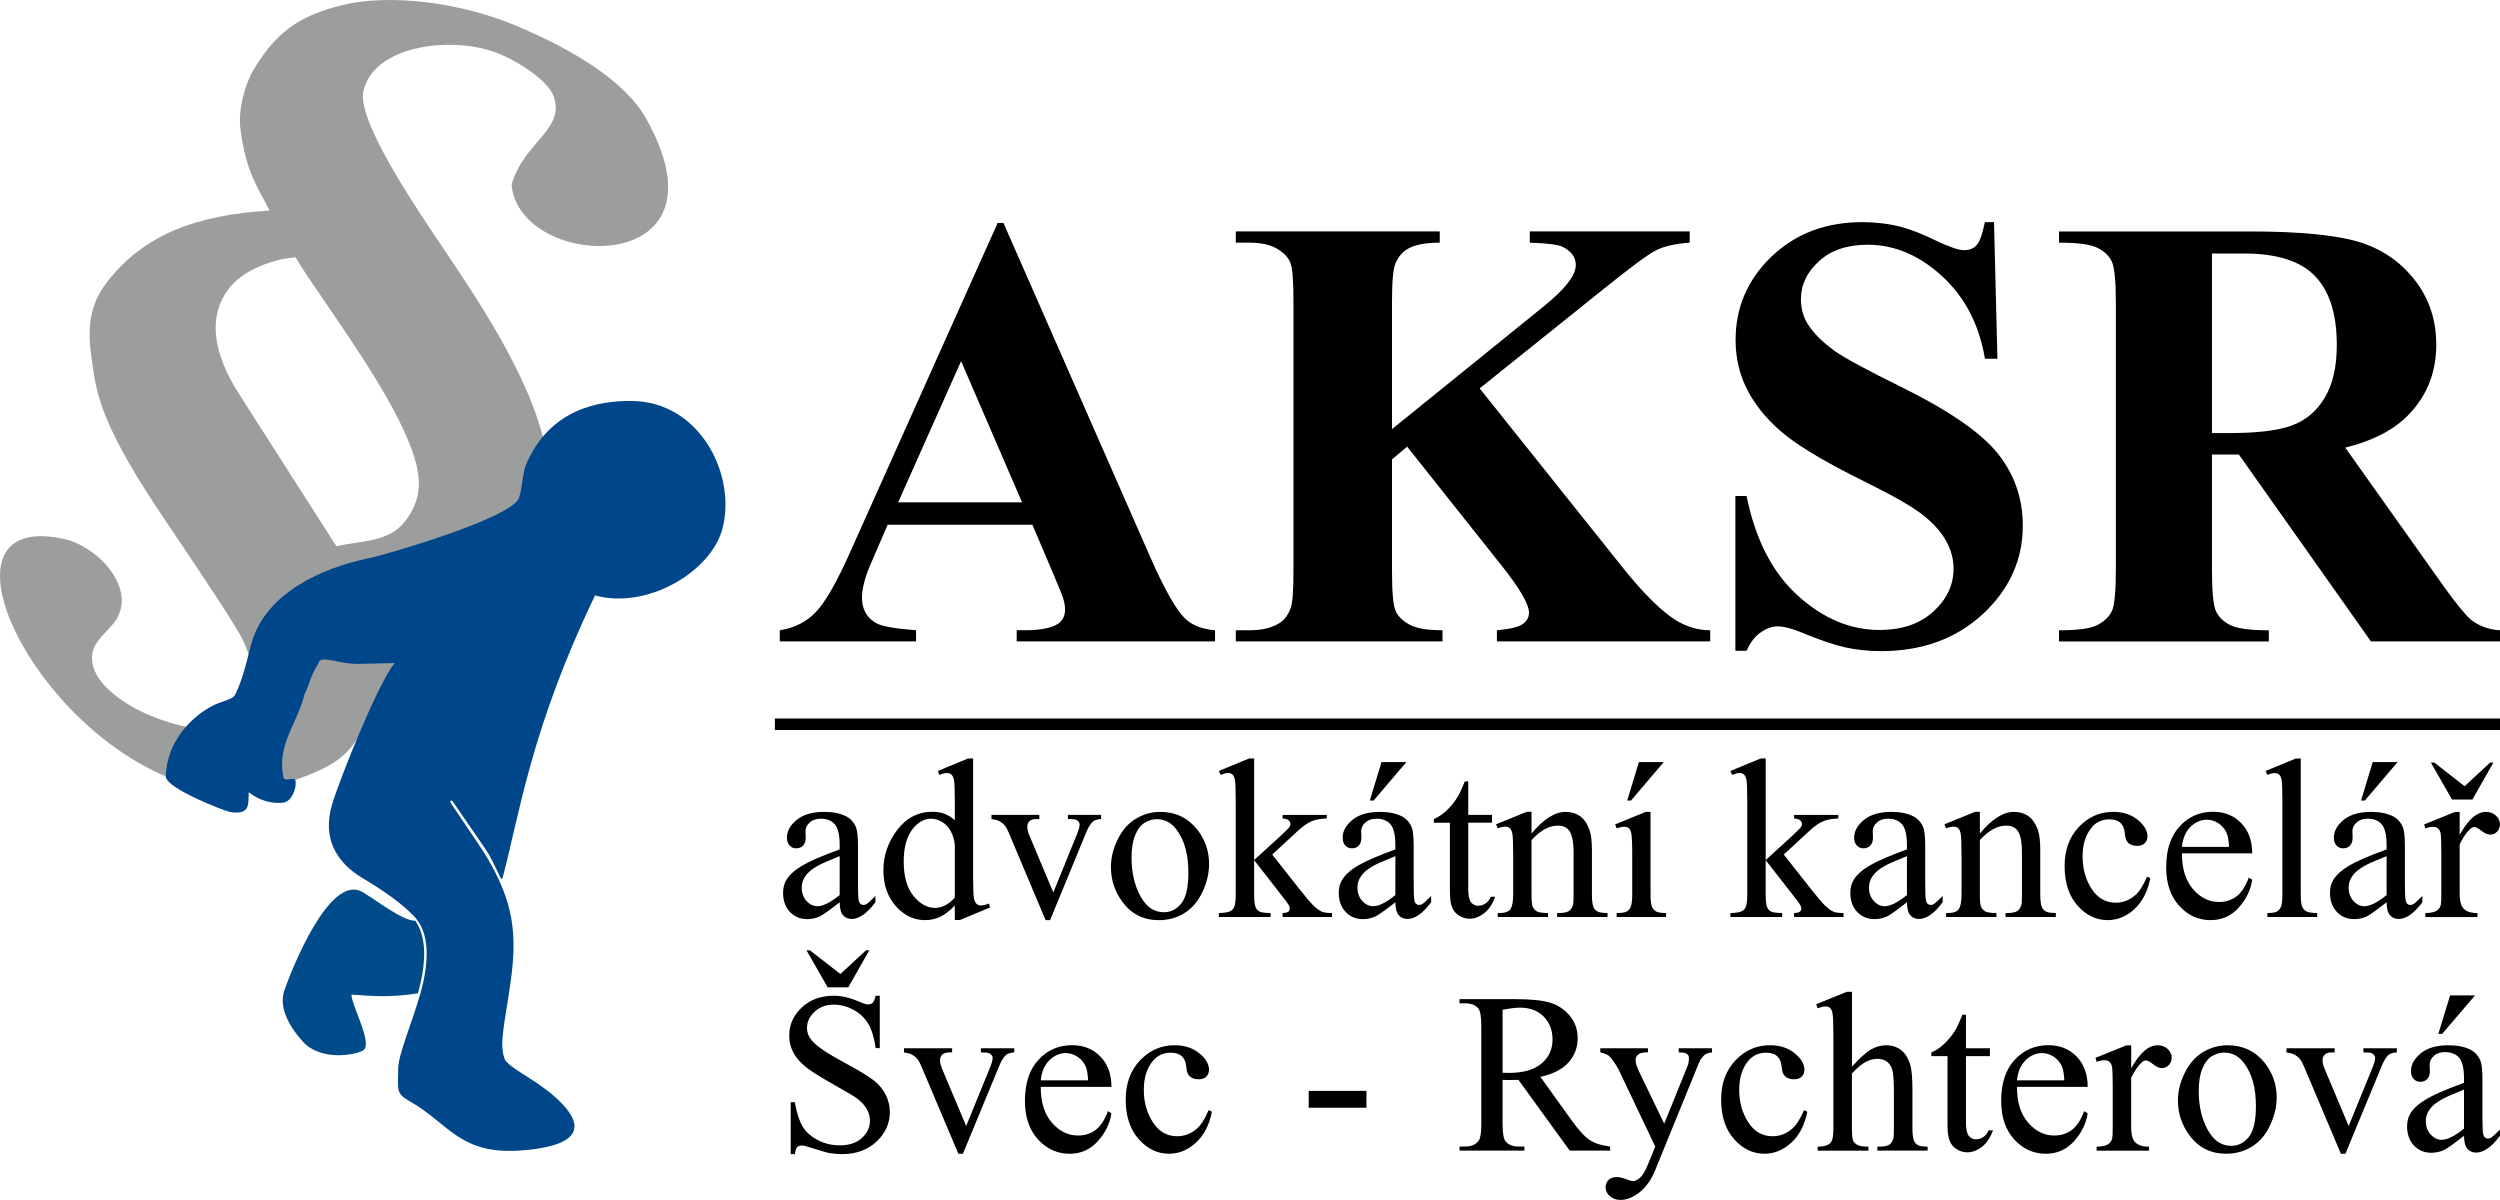 <?xml version="1.0" encoding="utf-8"?>
<!-- Generator: Adobe Illustrator 16.0.3, SVG Export Plug-In . SVG Version: 6.00 Build 0)  -->
<!DOCTYPE svg PUBLIC "-//W3C//DTD SVG 1.1//EN" "http://www.w3.org/Graphics/SVG/1.1/DTD/svg11.dtd">
<svg version="1.1" id="Vrstva_1" xmlns="http://www.w3.org/2000/svg" xmlns:xlink="http://www.w3.org/1999/xlink" x="0px" y="0px"
	 width="179.359px" height="86.092px" viewBox="0 0 179.359 86.092" enable-background="new 0 0 179.359 86.092"
	 xml:space="preserve">
<path fill="#004C8B" d="M25.216,71.356c0,0.789,1.581,3.562,0.83,4.008c-0.578,0.343-3.036,0.773-4.319-0.633
	c-0.894-0.982-1.768-2.393-1.322-3.688c0.452-1.315,3.216-8.423,5.604-7.045c0.898,0.519,2.845,2.065,3.789,2.063
	c0.905,1.275,0.721,3.312,0.188,5.205C28.038,71.562,26.909,71.479,25.216,71.356"/>
<path fill="#9C9D9D" d="M24.138,39.195c1.396-0.36,3.473-0.274,4.644-1.481c0.664-0.686,1.292-1.762,1.271-3.102
	c-0.067-4.277-7.036-13.025-8.849-16.151c-0.956,0.065-1.913,0.334-2.888,0.788c-0.98,0.463-1.701,1.083-2.179,1.865
	c-1.148,1.877-0.819,4.28,1.021,7.163L24.138,39.195z M36.701,13.263c0.858-3.074,3.829-3.915,3.035-6.319
	C39.375,5.85,37.344,4.5,35.864,3.878c-3.218-1.352-9.034-0.718-9.797,2.668c-0.523,2.321,4.773,9.809,6.178,11.928
	c1.919,2.871,5.508,8.196,6.693,12.826c1.979,7.728-8.664,14.09-13.342,21.743c-0.971,1.589-2.57,2.255-4.407,2.909
	c-2.767,0.986-8.667,0.021-9.291-0.244C1.547,51.29-5.007,36.274,4.888,38.741c2.511,0.761,5.082,3.84,3.199,6.05
	c-0.782,0.92-1.487,1.396-1.484,2.401c0.002,1.07,0.747,2.261,2.892,3.519c1.565,0.919,4.584,1.838,5.801,1.545
	c1.233-0.295,1.735-0.774,2.205-1.726c1.107-2.237,0.413-3.402,0.012-4.411c-0.366-0.915-2.677-4.365-5.874-9.116
	c-3.201-4.754-4.498-7.592-4.873-9.991c-0.376-2.408-0.795-4.579,0.916-6.78c2.652-3.414,6.399-4.806,11.657-5.125
	c-0.738-1.503-1.725-2.707-2.101-5.96c-0.146-1.256,0.321-3.109,0.979-4.187c1.533-2.507,3.07-3.807,6.371-4.604
	c3.31-0.799,8.359-0.225,12.417,1.48c4.167,1.75,7.836,3.996,9.33,6.637C52.877,20.049,37.271,19.52,36.701,13.263z"/>
<path fill="#00468A" d="M35.911,62.981c0.06,0.142,0.123,0.088,0.153-0.024c1.213-4.556,2.033-10.683,6.628-20.24
	c3.695,1.03,8.292-1.665,9.131-4.757c1.037-3.822-1.559-9.167-6.532-9.194c-2.315-0.012-5.815,0.549-7.535,4.525
	c-0.26,0.603-0.272,1.696-0.52,2.425c-0.481,1.421-9.324,4.029-10.762,4.327c-3.35,0.693-7.318,2.469-8.389,5.962
	c-0.258,0.84-0.584,2.563-1.199,3.805c-0.22,0.443-0.946,0.422-1.847,0.937c-1.454,0.831-3.097,2.588-3.142,4.962
	c-0.017,0.844,4.247,2.486,4.591,2.544c1.551,0.255,1.296-0.64,1.363-1.416l0.157,0.119c0.538,0.405,1.464,0.756,2.367,0.618
	c0.493-0.076,0.95-0.963,0.813-1.622c-0.223-0.216-0.751,0.159-0.855-0.175c-0.494-2.387,1.038-3.906,1.523-6.006
	c0.376-0.645,0.312-1.115,0.988-2.174c0.117-0.658,1.379,0.031,2.77,0.031h0.194c0.569,0,1.445-0.042,2.509-0.059
	c-1.206,1.463-3.91,8.226-4.481,10.107c-0.747,2.465,0.295,4.213,2.211,5.344c1.69,1,3.03,2.01,3.771,2.838
	c1.082,1.256,0.908,3.41,0.346,5.406c-0.618,2.166-1.597,4.398-1.597,5.422c0,1.479-0.19,1.746,0.781,2.295
	c2.941,1.66,3.623,3.951,8.263,3.541c5.051-0.445,3.849-2.422,2.055-3.955c-1.443-1.235-3.248-2.002-3.472-2.619
	c-0.438-1.201,0.133-2.945,0.521-6.133c0.263-2.155,0.104-3.696-0.301-5.055c-0.368-1.234-0.94-2.336-1.491-3.281
	c-0.147-0.256-1.563-2.371-2.583-3.869c-0.017-0.021-0.05-0.131-0.016-0.159c0.031-0.025,0.105-0.013,0.124,0.005
	c1.019,1.495,2.43,3.507,2.577,3.761C35.357,61.787,35.903,62.962,35.911,62.981"/>
<path d="M158.694,18.188V31.07h1.238c2.004,0,3.507-0.178,4.505-0.548c1-0.37,1.784-1.037,2.354-1.999
	c0.57-0.962,0.859-2.213,0.859-3.761c0-2.244-0.526-3.895-1.576-4.968c-1.044-1.073-2.732-1.606-5.063-1.606H158.694z
	 M158.694,32.61v8.248c0,1.592,0.097,2.592,0.291,2.999c0.198,0.416,0.539,0.748,1.026,0.992c0.497,0.244,1.413,0.371,2.762,0.371
	v0.799H147.72V45.22c1.362,0,2.279-0.127,2.769-0.386c0.48-0.253,0.82-0.578,1.021-0.985c0.193-0.407,0.289-1.398,0.289-2.991
	V21.771c0-1.591-0.096-2.591-0.289-3.006c-0.199-0.415-0.539-0.74-1.035-0.984c-0.488-0.252-1.405-0.37-2.753-0.37v-0.807h13.66
	c3.562,0,6.159,0.251,7.81,0.74c1.645,0.488,2.99,1.399,4.034,2.724c1.037,1.318,1.561,2.873,1.561,4.649
	c0,2.169-0.783,3.962-2.346,5.383c-1,0.896-2.392,1.569-4.183,2.014l7.068,9.958c0.925,1.288,1.584,2.087,1.97,2.406
	c0.6,0.453,1.279,0.695,2.064,0.74v0.799h-9.259l-9.475-13.408L158.694,32.61L158.694,32.61z M143.057,15.937l0.246,9.802h-0.896
	c-0.414-2.458-1.443-4.434-3.086-5.938c-1.643-1.496-3.412-2.243-5.322-2.243c-1.473,0-2.642,0.392-3.501,1.184
	c-0.865,0.785-1.293,1.696-1.293,2.725c0,0.644,0.155,1.229,0.458,1.732c0.414,0.681,1.088,1.355,2.015,2.014
	c0.681,0.481,2.248,1.326,4.706,2.54c3.44,1.696,5.758,3.295,6.956,4.798c1.191,1.502,1.783,3.221,1.783,5.16
	c0,2.458-0.963,4.576-2.87,6.347c-1.918,1.768-4.354,2.656-7.298,2.656c-0.926,0-1.806-0.096-2.628-0.281
	c-0.821-0.19-1.855-0.549-3.101-1.064c-0.695-0.29-1.267-0.43-1.71-0.43c-0.378,0-0.776,0.14-1.191,0.43
	c-0.423,0.289-0.763,0.732-1.021,1.324h-0.801V35.586h0.801c0.637,3.125,1.856,5.5,3.678,7.145c1.813,1.643,3.767,2.465,5.859,2.465
	c1.621,0,2.91-0.443,3.871-1.325c0.963-0.881,1.444-1.91,1.444-3.081c0-0.694-0.186-1.369-0.556-2.021
	c-0.37-0.644-0.927-1.266-1.682-1.851s-2.08-1.347-3.986-2.288c-2.675-1.318-4.597-2.436-5.768-3.361
	c-1.177-0.925-2.071-1.962-2.702-3.102c-0.628-1.141-0.945-2.398-0.945-3.776c0-2.339,0.864-4.338,2.583-5.99
	c1.724-1.643,3.893-2.464,6.505-2.464c0.954,0,1.88,0.11,2.775,0.34c0.68,0.178,1.51,0.496,2.479,0.97
	c0.977,0.466,1.664,0.703,2.049,0.703c0.379,0,0.675-0.119,0.889-0.348c0.224-0.23,0.424-0.785,0.607-1.666L143.057,15.937
	L143.057,15.937z M106.156,27.864l10.339,12.949c1.467,1.821,2.726,3.058,3.776,3.709c0.769,0.457,1.575,0.695,2.426,0.695v0.799
	h-15.305v-0.799c0.969-0.089,1.592-0.244,1.872-0.459c0.289-0.216,0.431-0.482,0.431-0.8c0-0.607-0.666-1.754-2-3.427l-6.742-8.486
	l-1.086,0.911v8.026c0,1.533,0.087,2.488,0.266,2.864c0.172,0.379,0.505,0.696,0.991,0.965c0.497,0.272,1.281,0.406,2.367,0.406
	v0.799h-14.83v-0.799h0.978c0.851,0,1.54-0.156,2.058-0.459c0.378-0.199,0.666-0.549,0.866-1.045
	c0.164-0.341,0.236-1.25,0.236-2.731V21.638c0-1.504-0.072-2.443-0.236-2.821c-0.155-0.377-0.481-0.704-0.962-0.985
	c-0.488-0.281-1.142-0.422-1.962-0.422h-0.978v-0.807h14.632v0.807c-0.992,0-1.754,0.141-2.271,0.43
	c-0.378,0.207-0.674,0.548-0.889,1.021c-0.179,0.363-0.266,1.288-0.266,2.776v9.15l10.908-8.824
	c1.517-1.229,2.278-2.214,2.278-2.948c0-0.554-0.311-0.985-0.933-1.303c-0.319-0.163-1.109-0.259-2.368-0.303v-0.807h11.473v0.807
	c-1.028,0.074-1.827,0.252-2.413,0.548c-0.592,0.296-1.938,1.303-4.049,3.006L106.156,27.864z M73.326,36.038l-4.374-10.129
	l-4.515,10.129H73.326z M74.067,37.645H63.684l-1.237,2.865c-0.407,0.955-0.606,1.74-0.606,2.361c0,0.829,0.333,1.437,0.999,1.821
	c0.386,0.238,1.348,0.406,2.881,0.525v0.799h-9.777v-0.799c1.051-0.164,1.924-0.6,2.598-1.318c0.682-0.709,1.525-2.19,2.518-4.436
	l10.516-23.469h0.415l10.598,24.122c1.015,2.286,1.844,3.723,2.495,4.315c0.495,0.451,1.19,0.711,2.087,0.784v0.8H72.942v-0.8h0.584
	c1.14,0,1.947-0.163,2.405-0.479c0.316-0.23,0.479-0.563,0.479-1.002c0-0.258-0.044-0.524-0.132-0.798
	c-0.031-0.135-0.246-0.674-0.653-1.629L74.067,37.645z"/>
<path d="M177.379,57.36h-1.465l-1.513-2.649h0.248l2.172,1.696l1.825-1.696h0.238L177.379,57.36z M176.466,58.247v1.648
	c0.608-1.1,1.237-1.648,1.88-1.648c0.289,0,0.531,0.091,0.726,0.27c0.19,0.178,0.285,0.387,0.285,0.619
	c0,0.209-0.068,0.383-0.207,0.53c-0.14,0.144-0.301,0.214-0.494,0.214c-0.185,0-0.394-0.093-0.626-0.275
	c-0.231-0.184-0.402-0.275-0.513-0.275c-0.098,0-0.199,0.053-0.312,0.158c-0.239,0.22-0.485,0.58-0.739,1.082v3.51
	c0,0.404,0.05,0.714,0.148,0.92c0.072,0.146,0.193,0.266,0.367,0.361c0.177,0.094,0.427,0.144,0.757,0.144v0.287h-3.736v-0.287
	c0.371,0,0.649-0.062,0.829-0.176c0.134-0.086,0.228-0.222,0.281-0.409c0.022-0.091,0.037-0.348,0.037-0.777v-2.838
	c0-0.853-0.018-1.359-0.051-1.523c-0.033-0.16-0.101-0.28-0.192-0.354c-0.092-0.074-0.208-0.111-0.348-0.111
	c-0.162,0-0.349,0.039-0.558,0.119l-0.079-0.289l2.207-0.896h0.337V58.247z M172.011,54.675l-2.35,2.758h-0.271l0.838-2.758H172.011
	z M171.223,64.215v-2.792c-0.803,0.322-1.318,0.549-1.553,0.68c-0.422,0.235-0.721,0.48-0.899,0.737
	c-0.184,0.257-0.271,0.533-0.271,0.841c0,0.383,0.114,0.7,0.342,0.955c0.229,0.252,0.492,0.379,0.789,0.379
	C170.034,65.015,170.564,64.747,171.223,64.215z M171.223,64.731c-0.748,0.584-1.221,0.92-1.411,1.008
	c-0.285,0.135-0.591,0.203-0.913,0.203c-0.506,0-0.923-0.174-1.248-0.521c-0.326-0.348-0.49-0.802-0.49-1.367
	c0-0.357,0.079-0.666,0.24-0.928c0.218-0.359,0.595-0.701,1.134-1.023c0.538-0.318,1.438-0.707,2.688-1.164v-0.291
	c0-0.729-0.113-1.231-0.347-1.504c-0.229-0.271-0.566-0.408-1.009-0.408c-0.333,0-0.601,0.092-0.796,0.273
	c-0.202,0.182-0.302,0.389-0.302,0.623l0.017,0.463c0,0.246-0.063,0.436-0.188,0.568c-0.125,0.134-0.288,0.199-0.489,0.199
	c-0.198,0-0.357-0.068-0.484-0.209c-0.125-0.137-0.187-0.326-0.187-0.565c0-0.458,0.232-0.879,0.701-1.265
	c0.468-0.381,1.122-0.576,1.969-0.576c0.646,0,1.178,0.109,1.593,0.328c0.313,0.166,0.544,0.426,0.693,0.777
	c0.096,0.229,0.142,0.695,0.142,1.404v2.488c0,0.697,0.015,1.128,0.041,1.285c0.028,0.156,0.07,0.263,0.13,0.314
	c0.063,0.055,0.133,0.082,0.213,0.082c0.084,0,0.16-0.02,0.224-0.059c0.111-0.066,0.327-0.268,0.645-0.584v0.445
	c-0.594,0.803-1.162,1.203-1.705,1.203c-0.259,0-0.465-0.09-0.619-0.273C171.306,65.481,171.229,65.17,171.223,64.731z
	 M165.065,54.418v9.718c0,0.459,0.033,0.762,0.1,0.91c0.064,0.148,0.168,0.266,0.309,0.34c0.139,0.076,0.395,0.117,0.771,0.117
	v0.287h-3.575v-0.287c0.335,0,0.564-0.035,0.684-0.105c0.122-0.067,0.221-0.184,0.289-0.344c0.067-0.158,0.103-0.466,0.103-0.918
	v-6.656c0-0.826-0.019-1.334-0.055-1.521c-0.037-0.188-0.099-0.32-0.181-0.389c-0.082-0.071-0.187-0.104-0.313-0.104
	c-0.14,0-0.313,0.041-0.525,0.13l-0.135-0.283l2.174-0.895L165.065,54.418L165.065,54.418z M156.542,60.758h3.378
	c-0.026-0.469-0.082-0.799-0.17-0.989c-0.13-0.297-0.328-0.531-0.593-0.705c-0.263-0.168-0.537-0.256-0.823-0.256
	c-0.438,0-0.835,0.172-1.183,0.516C156.804,59.668,156.599,60.146,156.542,60.758z M156.542,61.224
	c-0.005,1.09,0.257,1.94,0.789,2.562c0.529,0.616,1.155,0.926,1.871,0.926c0.479,0,0.896-0.133,1.247-0.396
	c0.354-0.262,0.647-0.717,0.886-1.354l0.248,0.158c-0.109,0.731-0.435,1.397-0.97,1.995c-0.539,0.601-1.211,0.898-2.016,0.898
	c-0.877,0-1.63-0.34-2.251-1.025c-0.625-0.686-0.937-1.606-0.937-2.764c0-1.254,0.317-2.23,0.96-2.93
	c0.639-0.703,1.44-1.055,2.409-1.055c0.818,0,1.49,0.27,2.015,0.814c0.524,0.539,0.788,1.262,0.788,2.17H156.542L156.542,61.224z
	 M154.272,63.006c-0.195,0.968-0.582,1.709-1.155,2.229c-0.574,0.521-1.208,0.777-1.904,0.777c-0.83,0-1.553-0.348-2.166-1.046
	c-0.617-0.698-0.925-1.642-0.925-2.831c0-1.152,0.342-2.089,1.023-2.808c0.685-0.72,1.502-1.081,2.456-1.081
	c0.718,0,1.308,0.193,1.771,0.574c0.462,0.38,0.693,0.773,0.693,1.188c0,0.201-0.066,0.366-0.195,0.491
	c-0.132,0.124-0.313,0.188-0.547,0.188c-0.313,0-0.55-0.102-0.71-0.303c-0.09-0.113-0.148-0.33-0.177-0.644
	c-0.031-0.313-0.141-0.554-0.322-0.722c-0.189-0.158-0.444-0.236-0.773-0.236c-0.531,0-0.96,0.195-1.283,0.589
	c-0.43,0.524-0.645,1.216-0.645,2.073c0,0.873,0.211,1.646,0.643,2.314c0.428,0.668,1.004,1.004,1.73,1.004
	c0.521,0,0.987-0.179,1.4-0.535c0.293-0.246,0.576-0.689,0.854-1.338L154.272,63.006z M142.044,59.802
	c0.854-1.035,1.67-1.555,2.445-1.555c0.399,0,0.741,0.102,1.027,0.301c0.288,0.199,0.517,0.529,0.686,0.989
	c0.116,0.317,0.174,0.81,0.174,1.471v3.128c0,0.461,0.039,0.777,0.113,0.941c0.058,0.134,0.153,0.238,0.284,0.314
	c0.128,0.072,0.369,0.11,0.72,0.11v0.287h-3.61v-0.287h0.151c0.34,0,0.581-0.056,0.715-0.157c0.134-0.104,0.229-0.259,0.28-0.459
	c0.023-0.078,0.033-0.33,0.033-0.752v-2.998c0-0.666-0.087-1.15-0.258-1.453c-0.175-0.301-0.468-0.449-0.873-0.449
	c-0.632,0-1.263,0.347-1.889,1.039v3.861c0,0.494,0.027,0.803,0.088,0.92c0.071,0.154,0.178,0.27,0.308,0.34
	c0.131,0.07,0.394,0.108,0.792,0.108v0.287h-3.608v-0.287h0.16c0.37,0,0.622-0.094,0.752-0.282c0.129-0.191,0.194-0.553,0.194-1.086
	v-2.721c0-0.879-0.021-1.414-0.062-1.604c-0.037-0.195-0.1-0.326-0.182-0.396c-0.082-0.067-0.192-0.103-0.332-0.103
	c-0.146,0-0.326,0.039-0.532,0.119l-0.12-0.289l2.2-0.896h0.342L142.044,59.802L142.044,59.802z M136.81,64.215v-2.792
	c-0.802,0.322-1.318,0.549-1.553,0.68c-0.422,0.235-0.721,0.48-0.899,0.737c-0.183,0.257-0.271,0.533-0.271,0.841
	c0,0.383,0.114,0.7,0.344,0.955c0.228,0.252,0.49,0.379,0.786,0.379C135.62,65.015,136.15,64.747,136.81,64.215z M136.81,64.731
	c-0.748,0.584-1.219,0.92-1.411,1.008c-0.284,0.135-0.589,0.203-0.913,0.203c-0.505,0-0.922-0.174-1.248-0.521
	s-0.489-0.802-0.489-1.367c0-0.357,0.077-0.666,0.239-0.928c0.217-0.359,0.595-0.701,1.134-1.023
	c0.537-0.318,1.438-0.707,2.688-1.164v-0.291c0-0.729-0.113-1.231-0.346-1.504c-0.231-0.271-0.567-0.408-1.01-0.408
	c-0.333,0-0.6,0.092-0.797,0.273c-0.199,0.182-0.301,0.389-0.301,0.623l0.017,0.463c0,0.246-0.063,0.436-0.188,0.568
	c-0.125,0.134-0.289,0.199-0.489,0.199c-0.199,0-0.359-0.068-0.484-0.209c-0.126-0.137-0.188-0.326-0.188-0.565
	c0-0.458,0.235-0.879,0.702-1.265c0.468-0.381,1.122-0.576,1.969-0.576c0.648,0,1.179,0.109,1.593,0.328
	c0.313,0.166,0.544,0.426,0.693,0.777c0.096,0.229,0.141,0.695,0.141,1.404v2.488c0,0.697,0.017,1.128,0.043,1.285
	c0.027,0.156,0.069,0.263,0.13,0.314c0.063,0.055,0.134,0.082,0.212,0.082c0.084,0,0.16-0.02,0.223-0.059
	c0.113-0.066,0.328-0.268,0.646-0.584v0.445c-0.595,0.803-1.162,1.203-1.706,1.203c-0.259,0-0.465-0.09-0.62-0.273
	C136.895,65.481,136.814,65.17,136.81,64.731z M126.677,54.418v7.285l1.856-1.694c0.394-0.363,0.62-0.594,0.686-0.688
	c0.043-0.065,0.062-0.129,0.062-0.19c0-0.11-0.043-0.2-0.131-0.278c-0.085-0.076-0.23-0.121-0.436-0.131v-0.258h3.173v0.258
	c-0.437,0.01-0.798,0.076-1.086,0.197c-0.293,0.124-0.608,0.344-0.954,0.659l-1.87,1.731l1.87,2.375
	c0.521,0.66,0.873,1.073,1.052,1.252c0.257,0.248,0.479,0.412,0.67,0.484c0.133,0.055,0.364,0.082,0.692,0.082v0.287h-3.547v-0.287
	c0.204-0.005,0.342-0.038,0.411-0.092c0.074-0.059,0.108-0.135,0.108-0.238c0-0.123-0.106-0.318-0.317-0.59l-2.24-2.872v2.431
	c0,0.477,0.034,0.789,0.101,0.937c0.065,0.149,0.16,0.257,0.283,0.319c0.122,0.064,0.388,0.102,0.797,0.105v0.287h-3.712v-0.287
	c0.373,0,0.648-0.046,0.835-0.135c0.111-0.063,0.196-0.152,0.256-0.273c0.079-0.177,0.119-0.482,0.119-0.912v-6.668
	c0-0.85-0.021-1.369-0.056-1.557c-0.036-0.188-0.101-0.32-0.185-0.395c-0.084-0.071-0.196-0.105-0.335-0.105
	c-0.11,0-0.276,0.043-0.5,0.137l-0.136-0.281l2.168-0.896H126.677z M119.364,54.675l-2.35,2.758h-0.271l0.838-2.758H119.364z
	 M118.415,58.247v5.889c0,0.459,0.036,0.762,0.104,0.914c0.068,0.153,0.166,0.268,0.298,0.342c0.131,0.073,0.37,0.111,0.716,0.111
	v0.287h-3.546v-0.287c0.355,0,0.595-0.035,0.715-0.105c0.123-0.067,0.22-0.184,0.292-0.344c0.072-0.158,0.108-0.466,0.108-0.918
	V61.31c0-0.793-0.024-1.308-0.07-1.541c-0.038-0.172-0.1-0.289-0.176-0.354c-0.081-0.067-0.189-0.101-0.329-0.101
	c-0.148,0-0.328,0.039-0.54,0.119l-0.112-0.289l2.197-0.896L118.415,58.247L118.415,58.247z M109.878,59.802
	c0.854-1.035,1.669-1.555,2.444-1.555c0.399,0,0.741,0.102,1.027,0.301c0.289,0.199,0.516,0.529,0.686,0.989
	c0.116,0.317,0.175,0.81,0.175,1.471v3.128c0,0.461,0.038,0.777,0.113,0.941c0.057,0.134,0.151,0.238,0.283,0.314
	c0.128,0.072,0.369,0.11,0.721,0.11v0.287h-3.612v-0.287h0.153c0.339,0,0.579-0.056,0.712-0.157
	c0.137-0.105,0.231-0.259,0.282-0.459c0.021-0.078,0.033-0.33,0.033-0.752v-2.998c0-0.666-0.086-1.15-0.259-1.453
	c-0.175-0.301-0.465-0.449-0.872-0.449c-0.632,0-1.262,0.347-1.888,1.039v3.861c0,0.494,0.027,0.803,0.086,0.92
	c0.074,0.154,0.178,0.27,0.31,0.34c0.129,0.07,0.394,0.108,0.79,0.108v0.287h-3.608v-0.287h0.161c0.369,0,0.622-0.094,0.754-0.282
	c0.128-0.191,0.192-0.553,0.192-1.086v-2.721c0-0.879-0.02-1.414-0.061-1.604c-0.039-0.195-0.101-0.326-0.183-0.396
	c-0.082-0.067-0.192-0.103-0.331-0.103c-0.147,0-0.325,0.039-0.534,0.119l-0.12-0.289l2.201-0.896h0.343L109.878,59.802
	L109.878,59.802z M105.337,56.06v2.403h1.704v0.56h-1.704v4.752c0,0.477,0.067,0.797,0.203,0.959
	c0.133,0.168,0.309,0.248,0.52,0.248c0.179,0,0.347-0.053,0.513-0.162c0.162-0.108,0.291-0.271,0.382-0.483h0.313
	c-0.188,0.521-0.449,0.915-0.789,1.179c-0.34,0.268-0.69,0.396-1.052,0.396c-0.246,0-0.484-0.066-0.72-0.204
	c-0.232-0.138-0.404-0.33-0.516-0.584c-0.112-0.251-0.17-0.642-0.17-1.172v-4.927h-1.152v-0.262
	c0.292-0.119,0.591-0.316,0.896-0.596c0.305-0.281,0.577-0.613,0.813-0.998c0.123-0.199,0.294-0.57,0.513-1.109H105.337
	L105.337,56.06z M100.898,54.675l-2.35,2.758h-0.272l0.838-2.758H100.898z M100.109,64.215v-2.792
	c-0.801,0.322-1.318,0.549-1.551,0.68c-0.422,0.235-0.723,0.48-0.9,0.737c-0.184,0.257-0.271,0.533-0.271,0.841
	c0,0.383,0.113,0.7,0.344,0.955c0.228,0.252,0.49,0.379,0.788,0.379C98.923,65.015,99.453,64.747,100.109,64.215z M100.109,64.731
	c-0.747,0.584-1.218,0.92-1.411,1.008c-0.285,0.135-0.588,0.203-0.913,0.203c-0.504,0-0.921-0.174-1.248-0.521
	c-0.326-0.348-0.49-0.802-0.49-1.367c0-0.357,0.08-0.666,0.241-0.928c0.217-0.359,0.594-0.701,1.133-1.023
	c0.539-0.318,1.438-0.707,2.688-1.164v-0.291c0-0.729-0.113-1.231-0.345-1.504c-0.231-0.271-0.568-0.408-1.01-0.408
	c-0.334,0-0.6,0.092-0.796,0.273c-0.203,0.182-0.302,0.389-0.302,0.623l0.017,0.463c0,0.246-0.063,0.436-0.188,0.568
	c-0.126,0.134-0.287,0.199-0.489,0.199c-0.198,0-0.357-0.068-0.484-0.209c-0.124-0.137-0.187-0.326-0.187-0.565
	c0-0.458,0.233-0.879,0.7-1.265c0.468-0.381,1.124-0.576,1.97-0.576c0.647,0,1.178,0.109,1.593,0.328
	c0.313,0.166,0.545,0.426,0.692,0.777c0.097,0.229,0.143,0.695,0.143,1.404v2.488c0,0.697,0.014,1.128,0.04,1.285
	c0.028,0.156,0.071,0.263,0.133,0.314c0.062,0.055,0.132,0.082,0.211,0.082c0.086,0,0.16-0.02,0.224-0.059
	c0.111-0.066,0.327-0.268,0.645-0.584v0.445c-0.594,0.803-1.16,1.203-1.704,1.203c-0.26,0-0.467-0.09-0.62-0.273
	C100.194,65.481,100.116,65.17,100.109,64.731z M89.977,54.418v7.285l1.855-1.694c0.396-0.363,0.623-0.594,0.686-0.688
	c0.045-0.065,0.063-0.129,0.063-0.19c0-0.11-0.044-0.2-0.131-0.278c-0.087-0.076-0.23-0.121-0.434-0.131v-0.258h3.17v0.258
	c-0.437,0.01-0.797,0.076-1.085,0.197c-0.292,0.124-0.609,0.344-0.956,0.659l-1.87,1.731l1.87,2.375
	c0.522,0.66,0.874,1.073,1.054,1.252c0.256,0.248,0.479,0.412,0.668,0.484c0.135,0.055,0.365,0.082,0.694,0.082v0.287h-3.545v-0.287
	c0.201-0.005,0.339-0.038,0.411-0.092c0.071-0.059,0.106-0.135,0.106-0.238c0-0.123-0.104-0.318-0.318-0.59l-2.239-2.872v2.431
	c0,0.477,0.036,0.789,0.101,0.937c0.065,0.149,0.16,0.257,0.282,0.319c0.123,0.064,0.39,0.102,0.798,0.105v0.287h-3.713v-0.287
	c0.372,0,0.651-0.046,0.836-0.135c0.111-0.063,0.199-0.152,0.256-0.273c0.078-0.177,0.119-0.482,0.119-0.912v-6.668
	c0-0.85-0.02-1.369-0.056-1.557c-0.037-0.188-0.101-0.32-0.186-0.395c-0.084-0.071-0.194-0.105-0.334-0.105
	c-0.11,0-0.276,0.043-0.5,0.137l-0.137-0.281l2.167-0.896H89.977z M82.982,58.771c-0.279,0-0.563,0.082-0.849,0.25
	c-0.282,0.17-0.514,0.461-0.688,0.885c-0.178,0.421-0.264,0.961-0.264,1.621c0,1.068,0.212,1.986,0.633,2.761
	c0.422,0.772,0.979,1.159,1.67,1.159c0.513,0,0.938-0.211,1.273-0.639c0.336-0.429,0.501-1.16,0.501-2.199
	c0-1.303-0.276-2.325-0.838-3.07C84.048,59.022,83.566,58.771,82.982,58.771z M83.231,58.247c1.104,0,1.989,0.425,2.662,1.266
	c0.565,0.719,0.851,1.547,0.851,2.477c0,0.66-0.159,1.322-0.471,1.994c-0.313,0.67-0.745,1.18-1.294,1.521
	c-0.55,0.343-1.162,0.511-1.836,0.511c-1.102,0-1.975-0.438-2.621-1.318c-0.547-0.741-0.821-1.574-0.821-2.495
	c0-0.675,0.166-1.339,0.497-2.003c0.332-0.664,0.771-1.154,1.312-1.471C82.051,58.405,82.624,58.247,83.231,58.247z M71.13,58.463
	h3.435v0.298h-0.228c-0.205,0-0.362,0.051-0.471,0.149c-0.109,0.104-0.164,0.237-0.164,0.409c0,0.187,0.057,0.408,0.169,0.664
	l1.697,4.047l1.706-4.2c0.12-0.298,0.182-0.522,0.182-0.679c0-0.074-0.021-0.135-0.063-0.185c-0.061-0.079-0.134-0.133-0.225-0.161
	c-0.092-0.031-0.273-0.045-0.551-0.045v-0.299H79v0.299c-0.273,0.02-0.468,0.076-0.572,0.166c-0.187,0.16-0.353,0.428-0.502,0.801
	l-2.589,6.285h-0.324l-2.605-6.184c-0.117-0.286-0.229-0.494-0.335-0.618c-0.108-0.127-0.242-0.229-0.407-0.313
	c-0.09-0.049-0.27-0.096-0.534-0.137L71.13,58.463L71.13,58.463z M68.501,64.405V60.63c-0.033-0.359-0.127-0.691-0.285-0.988
	c-0.16-0.3-0.373-0.525-0.633-0.676c-0.264-0.152-0.52-0.23-0.77-0.23c-0.468,0-0.885,0.211-1.251,0.633
	c-0.484,0.556-0.727,1.363-0.727,2.432c0,1.078,0.234,1.902,0.701,2.477c0.468,0.574,0.987,0.859,1.563,0.859
	C67.583,65.134,68.049,64.892,68.501,64.405z M68.501,64.967c-0.356,0.373-0.704,0.64-1.044,0.806
	c-0.339,0.16-0.706,0.24-1.098,0.24c-0.796,0-1.493-0.334-2.088-1.002c-0.594-0.671-0.893-1.529-0.893-2.578
	c0-1.051,0.329-2.013,0.989-2.886c0.659-0.87,1.504-1.308,2.541-1.308c0.641,0,1.174,0.207,1.593,0.617v-1.353
	c0-0.838-0.019-1.351-0.059-1.545c-0.041-0.19-0.104-0.321-0.188-0.392s-0.189-0.104-0.317-0.104c-0.14,0-0.322,0.041-0.549,0.129
	l-0.104-0.281l2.175-0.896h0.356v8.47c0,0.858,0.021,1.383,0.059,1.57c0.041,0.189,0.104,0.322,0.193,0.396
	c0.087,0.076,0.189,0.111,0.305,0.111c0.145,0,0.337-0.044,0.574-0.138l0.09,0.28l-2.168,0.902h-0.367L68.501,64.967L68.501,64.967z
	 M60.241,64.215v-2.792c-0.801,0.322-1.319,0.549-1.552,0.68c-0.422,0.235-0.72,0.48-0.9,0.737
	c-0.182,0.257-0.271,0.533-0.271,0.841c0,0.383,0.112,0.7,0.341,0.955c0.229,0.252,0.493,0.379,0.79,0.379
	C59.053,65.015,59.582,64.747,60.241,64.215z M60.241,64.731c-0.748,0.584-1.218,0.92-1.411,1.008
	c-0.286,0.135-0.59,0.203-0.914,0.203c-0.506,0-0.922-0.174-1.248-0.521c-0.327-0.348-0.488-0.802-0.488-1.367
	c0-0.357,0.077-0.666,0.238-0.928c0.217-0.359,0.596-0.701,1.134-1.023c0.538-0.318,1.437-0.707,2.689-1.164v-0.291
	c0-0.729-0.114-1.231-0.345-1.504c-0.232-0.271-0.569-0.408-1.009-0.408c-0.334,0-0.603,0.092-0.798,0.273
	c-0.2,0.182-0.302,0.389-0.302,0.623l0.018,0.463c0,0.246-0.063,0.436-0.188,0.568c-0.125,0.134-0.289,0.199-0.49,0.199
	c-0.198,0-0.358-0.068-0.483-0.209c-0.125-0.137-0.188-0.326-0.188-0.565c0-0.458,0.234-0.879,0.702-1.265
	c0.468-0.381,1.123-0.576,1.969-0.576c0.646,0,1.178,0.109,1.594,0.328c0.313,0.166,0.544,0.426,0.692,0.777
	c0.095,0.229,0.142,0.695,0.142,1.404v2.488c0,0.697,0.014,1.128,0.041,1.285c0.027,0.156,0.07,0.263,0.131,0.314
	c0.063,0.055,0.133,0.082,0.211,0.082c0.085,0,0.161-0.02,0.223-0.059c0.112-0.066,0.327-0.268,0.646-0.584v0.445
	c-0.595,0.803-1.162,1.203-1.706,1.203c-0.259,0-0.466-0.09-0.62-0.273C60.325,65.481,60.246,65.17,60.241,64.731z"/>
<rect x="55.593" y="51.548" width="123.768" height="0.825"/>
<path d="M177.571,71.412l-2.363,2.763h-0.272l0.843-2.763H177.571z M176.777,80.972v-2.8c-0.805,0.324-1.325,0.552-1.562,0.685
	c-0.424,0.233-0.725,0.479-0.903,0.736c-0.185,0.256-0.275,0.537-0.275,0.844c0,0.381,0.115,0.703,0.345,0.957
	c0.231,0.25,0.496,0.379,0.794,0.379C175.583,81.772,176.116,81.505,176.777,80.972z M176.777,81.491
	c-0.751,0.58-1.226,0.919-1.418,1.009c-0.288,0.134-0.593,0.204-0.919,0.204c-0.51,0-0.929-0.176-1.256-0.523
	c-0.326-0.347-0.491-0.805-0.491-1.371c0-0.357,0.079-0.666,0.241-0.931c0.217-0.36,0.598-0.7,1.139-1.022
	c0.542-0.321,1.443-0.711,2.704-1.17v-0.289c0-0.729-0.115-1.233-0.347-1.508c-0.232-0.271-0.571-0.408-1.016-0.408
	c-0.337,0-0.604,0.092-0.801,0.274c-0.203,0.181-0.303,0.388-0.303,0.622l0.017,0.467c0,0.245-0.063,0.436-0.188,0.568
	c-0.125,0.134-0.289,0.199-0.492,0.199c-0.2,0-0.361-0.068-0.487-0.207c-0.125-0.141-0.188-0.329-0.188-0.569
	c0-0.461,0.235-0.88,0.705-1.267c0.471-0.385,1.129-0.578,1.979-0.578c0.65,0,1.184,0.109,1.602,0.328
	c0.314,0.168,0.549,0.428,0.697,0.781c0.097,0.229,0.144,0.695,0.144,1.406V80c0,0.7,0.015,1.129,0.041,1.287
	c0.026,0.157,0.071,0.263,0.131,0.313c0.063,0.057,0.135,0.082,0.214,0.082c0.084,0,0.161-0.019,0.224-0.057
	c0.112-0.07,0.328-0.266,0.647-0.585v0.448c-0.596,0.801-1.166,1.203-1.714,1.203c-0.26,0-0.469-0.092-0.623-0.273
	C176.863,82.239,176.784,81.929,176.777,81.491z M164.042,75.207h3.453v0.298h-0.226c-0.209,0-0.366,0.051-0.477,0.152
	c-0.109,0.104-0.165,0.236-0.165,0.408c0,0.188,0.059,0.408,0.17,0.666l1.705,4.054l1.716-4.206
	c0.122-0.299,0.184-0.525,0.184-0.684c0-0.072-0.022-0.131-0.063-0.182c-0.06-0.081-0.133-0.135-0.224-0.165
	c-0.093-0.03-0.276-0.045-0.556-0.045v-0.298h2.396v0.298c-0.275,0.022-0.472,0.077-0.578,0.168
	c-0.187,0.162-0.353,0.431-0.503,0.802l-2.604,6.299h-0.328l-2.618-6.193c-0.119-0.287-0.229-0.497-0.337-0.621
	c-0.109-0.125-0.243-0.229-0.411-0.314c-0.09-0.051-0.269-0.097-0.535-0.139L164.042,75.207L164.042,75.207z M159.555,75.515
	c-0.28,0-0.565,0.082-0.854,0.252c-0.283,0.17-0.517,0.463-0.692,0.887c-0.177,0.422-0.264,0.961-0.264,1.625
	c0,1.068,0.212,1.99,0.637,2.766c0.425,0.773,0.984,1.162,1.68,1.162c0.517,0,0.942-0.215,1.281-0.641
	c0.337-0.43,0.504-1.162,0.504-2.205c0-1.305-0.277-2.33-0.843-3.076C160.627,75.769,160.144,75.515,159.555,75.515z
	 M159.805,74.991c1.109,0,2.001,0.425,2.678,1.268c0.57,0.723,0.854,1.551,0.854,2.483c0,0.657-0.158,1.323-0.474,1.995
	c-0.313,0.675-0.748,1.183-1.301,1.525c-0.554,0.34-1.166,0.51-1.847,0.51c-1.105,0-1.983-0.438-2.636-1.319
	c-0.549-0.745-0.826-1.579-0.826-2.501c0-0.676,0.168-1.344,0.502-2.008c0.332-0.664,0.772-1.156,1.317-1.475
	C158.617,75.149,159.193,74.991,159.805,74.991z M152.9,74.991v1.652c0.613-1.104,1.244-1.652,1.89-1.652
	c0.294,0,0.536,0.091,0.731,0.27c0.189,0.18,0.285,0.389,0.285,0.62c0,0.211-0.067,0.388-0.207,0.53
	c-0.141,0.145-0.306,0.217-0.498,0.217c-0.187,0-0.396-0.093-0.628-0.275c-0.232-0.184-0.406-0.276-0.519-0.276
	c-0.095,0-0.199,0.052-0.312,0.159c-0.24,0.218-0.489,0.578-0.744,1.082v3.519c0,0.403,0.05,0.712,0.149,0.922
	c0.072,0.146,0.194,0.265,0.371,0.36c0.178,0.095,0.429,0.146,0.76,0.146v0.287h-3.759v-0.287c0.376,0,0.654-0.062,0.835-0.181
	c0.134-0.083,0.227-0.222,0.282-0.405c0.024-0.095,0.039-0.352,0.039-0.779v-2.846c0-0.855-0.018-1.361-0.053-1.525
	c-0.033-0.162-0.101-0.281-0.192-0.355c-0.092-0.072-0.211-0.111-0.351-0.111c-0.163,0-0.351,0.041-0.562,0.121l-0.078-0.291
	l2.221-0.897h0.338V74.991z M144.708,77.508h3.395c-0.026-0.47-0.082-0.8-0.168-0.993c-0.133-0.295-0.331-0.531-0.597-0.705
	c-0.267-0.168-0.543-0.258-0.829-0.258c-0.442,0-0.839,0.174-1.188,0.518C144.97,76.414,144.764,76.896,144.708,77.508z
	 M144.708,77.976c-0.008,1.09,0.257,1.941,0.792,2.563c0.533,0.616,1.161,0.927,1.88,0.927c0.482,0,0.899-0.131,1.257-0.396
	c0.354-0.262,0.649-0.717,0.892-1.355l0.249,0.159c-0.112,0.733-0.438,1.399-0.978,2c-0.541,0.601-1.218,0.901-2.024,0.901
	c-0.883,0-1.639-0.344-2.267-1.027c-0.628-0.688-0.938-1.611-0.938-2.771c0-1.256,0.319-2.234,0.965-2.936
	c0.644-0.703,1.45-1.055,2.423-1.055c0.824,0,1.498,0.271,2.025,0.813c0.528,0.542,0.794,1.267,0.794,2.177H144.708z
	 M141.045,72.798v2.409h1.717v0.562h-1.717v4.764c0,0.476,0.07,0.795,0.206,0.96c0.134,0.167,0.31,0.247,0.522,0.247
	c0.178,0,0.348-0.055,0.514-0.162c0.163-0.11,0.291-0.271,0.385-0.484h0.313c-0.189,0.521-0.451,0.915-0.794,1.182
	c-0.341,0.267-0.694,0.396-1.059,0.396c-0.245,0-0.485-0.068-0.722-0.206c-0.235-0.136-0.408-0.329-0.519-0.584
	c-0.113-0.252-0.17-0.644-0.17-1.174v-4.938h-1.16v-0.264c0.293-0.115,0.593-0.314,0.899-0.594c0.307-0.283,0.582-0.616,0.82-0.999
	c0.121-0.204,0.295-0.574,0.514-1.114H141.045z M132.868,71.153v5.371c0.59-0.651,1.062-1.071,1.408-1.256
	c0.346-0.184,0.693-0.277,1.042-0.277c0.415,0,0.772,0.115,1.074,0.345c0.298,0.229,0.519,0.591,0.664,1.084
	c0.101,0.341,0.149,0.966,0.149,1.874v2.598c0,0.463,0.038,0.782,0.115,0.953c0.051,0.127,0.141,0.229,0.27,0.305
	c0.13,0.074,0.364,0.113,0.706,0.113v0.287h-3.604v-0.287h0.167c0.341,0,0.579-0.056,0.713-0.158
	c0.135-0.104,0.228-0.258,0.279-0.461c0.017-0.086,0.023-0.334,0.023-0.752v-2.598c0-0.802-0.041-1.326-0.124-1.578
	c-0.084-0.253-0.216-0.438-0.395-0.563c-0.186-0.127-0.403-0.189-0.66-0.189c-0.26,0-0.532,0.066-0.815,0.208
	c-0.282,0.14-0.621,0.419-1.016,0.843v3.879c0,0.5,0.027,0.813,0.083,0.936s0.16,0.229,0.313,0.309
	c0.15,0.084,0.412,0.127,0.786,0.127v0.287h-3.638v-0.287c0.327,0,0.584-0.053,0.771-0.154c0.104-0.053,0.192-0.154,0.257-0.303
	c0.064-0.149,0.097-0.453,0.097-0.914V74.25c0-0.84-0.021-1.354-0.062-1.548c-0.037-0.191-0.102-0.323-0.184-0.393
	c-0.082-0.068-0.192-0.104-0.333-0.104c-0.112,0-0.293,0.041-0.546,0.129l-0.109-0.283l2.194-0.896h0.372V71.153z M129.663,79.761
	c-0.195,0.969-0.584,1.713-1.161,2.229c-0.578,0.523-1.215,0.783-1.915,0.783c-0.834,0-1.561-0.351-2.179-1.051
	c-0.619-0.699-0.929-1.643-0.929-2.836c0-1.154,0.344-2.092,1.029-2.813c0.687-0.721,1.511-1.084,2.471-1.084
	c0.722,0,1.313,0.193,1.777,0.576c0.467,0.379,0.698,0.775,0.698,1.188c0,0.203-0.064,0.366-0.197,0.492
	c-0.132,0.126-0.313,0.188-0.55,0.188c-0.313,0-0.552-0.102-0.714-0.304c-0.091-0.112-0.148-0.327-0.177-0.644
	c-0.031-0.313-0.141-0.555-0.326-0.723c-0.188-0.156-0.445-0.238-0.776-0.238c-0.535,0-0.965,0.199-1.29,0.593
	c-0.433,0.524-0.647,1.216-0.647,2.075c0,0.875,0.213,1.648,0.646,2.32c0.431,0.668,1.01,1.006,1.742,1.006
	c0.521,0,0.992-0.178,1.407-0.537c0.295-0.244,0.58-0.69,0.859-1.34L129.663,79.761z M114.812,75.207h3.42v0.298h-0.166
	c-0.241,0-0.421,0.055-0.541,0.158c-0.121,0.104-0.183,0.23-0.183,0.389c0,0.207,0.09,0.497,0.268,0.862l1.785,3.705l1.643-4.056
	c0.091-0.222,0.134-0.438,0.134-0.649c0-0.097-0.019-0.167-0.055-0.216c-0.043-0.059-0.109-0.105-0.199-0.141
	c-0.093-0.035-0.251-0.054-0.481-0.054v-0.298h2.389v0.298c-0.197,0.022-0.35,0.063-0.458,0.129
	c-0.104,0.063-0.224,0.185-0.352,0.362c-0.051,0.072-0.141,0.279-0.273,0.613l-2.985,7.326c-0.291,0.711-0.667,1.248-1.135,1.61
	c-0.469,0.364-0.917,0.545-1.351,0.545c-0.314,0-0.575-0.091-0.777-0.272c-0.203-0.182-0.303-0.389-0.303-0.623
	c0-0.227,0.072-0.406,0.219-0.545c0.147-0.135,0.35-0.203,0.606-0.203c0.174,0,0.416,0.061,0.72,0.178
	c0.212,0.078,0.346,0.121,0.401,0.121c0.158,0,0.334-0.086,0.524-0.249c0.188-0.167,0.38-0.486,0.57-0.963l0.522-1.271l-2.636-5.539
	c-0.084-0.164-0.208-0.373-0.386-0.617c-0.134-0.188-0.244-0.313-0.329-0.377c-0.122-0.086-0.319-0.16-0.593-0.226L114.812,75.207
	L114.812,75.207z M107.802,76.965c0.104,0,0.189,0,0.265,0.002c0.074,0.003,0.137,0.007,0.184,0.007
	c1.036,0,1.818-0.226,2.344-0.676c0.528-0.447,0.789-1.02,0.789-1.715c0-0.676-0.213-1.229-0.637-1.654
	c-0.424-0.422-0.985-0.636-1.688-0.636c-0.311,0-0.728,0.052-1.257,0.151V76.965z M115.518,82.55h-2.901l-3.677-5.078
	c-0.271,0.008-0.492,0.014-0.664,0.014c-0.07,0-0.145,0-0.226-0.004c-0.078-0.002-0.161-0.006-0.249-0.01v3.155
	c0,0.685,0.077,1.106,0.225,1.274c0.205,0.234,0.51,0.353,0.914,0.353h0.426v0.296h-4.655v-0.296h0.409
	c0.459,0,0.787-0.149,0.984-0.448c0.112-0.166,0.17-0.562,0.17-1.179v-7.021c0-0.686-0.077-1.107-0.227-1.271
	c-0.207-0.236-0.519-0.354-0.929-0.354h-0.409v-0.299h3.958c1.154,0,2.003,0.086,2.553,0.256c0.546,0.166,1.011,0.475,1.393,0.926
	c0.38,0.453,0.573,0.992,0.573,1.617c0,0.666-0.216,1.248-0.653,1.74c-0.436,0.488-1.108,0.836-2.021,1.037l2.241,3.119
	c0.513,0.717,0.954,1.191,1.32,1.428c0.368,0.231,0.85,0.385,1.444,0.448V82.55z M93.89,78.263h4.144v1.211H93.89V78.263z
	 M86.948,79.761c-0.196,0.969-0.585,1.713-1.162,2.229c-0.577,0.523-1.214,0.783-1.914,0.783c-0.834,0-1.561-0.351-2.179-1.051
	c-0.621-0.699-0.931-1.643-0.931-2.836c0-1.154,0.346-2.092,1.031-2.813c0.688-0.721,1.51-1.084,2.469-1.084
	c0.723,0,1.313,0.193,1.779,0.576c0.465,0.379,0.697,0.775,0.697,1.188c0,0.203-0.065,0.366-0.197,0.492s-0.313,0.188-0.55,0.188
	c-0.313,0-0.552-0.102-0.713-0.304c-0.091-0.112-0.151-0.327-0.178-0.644c-0.029-0.313-0.141-0.555-0.326-0.723
	c-0.188-0.156-0.445-0.238-0.775-0.238c-0.537,0-0.966,0.199-1.291,0.593c-0.433,0.524-0.647,1.216-0.647,2.075
	c0,0.875,0.214,1.648,0.646,2.32c0.431,0.668,1.01,1.006,1.742,1.006c0.521,0,0.992-0.178,1.408-0.537
	c0.295-0.244,0.579-0.69,0.857-1.34L86.948,79.761z M74.668,77.508h3.397c-0.027-0.47-0.082-0.8-0.17-0.993
	c-0.132-0.295-0.331-0.531-0.598-0.705c-0.265-0.168-0.541-0.258-0.828-0.258c-0.442,0-0.84,0.174-1.188,0.518
	C74.932,76.415,74.727,76.896,74.668,77.508z M74.668,77.976c-0.005,1.09,0.258,1.941,0.794,2.563
	c0.532,0.616,1.162,0.927,1.88,0.927c0.481,0,0.9-0.131,1.257-0.396c0.355-0.262,0.65-0.717,0.891-1.355l0.25,0.159
	c-0.113,0.733-0.438,1.399-0.977,2c-0.542,0.601-1.218,0.901-2.025,0.901c-0.884,0-1.638-0.344-2.266-1.027
	c-0.627-0.688-0.939-1.611-0.939-2.771c0-1.256,0.32-2.234,0.965-2.936c0.645-0.703,1.45-1.055,2.423-1.055
	c0.822,0,1.498,0.271,2.026,0.813c0.527,0.542,0.793,1.267,0.793,2.177H74.668z M64.856,75.207h3.453v0.298h-0.228
	c-0.208,0-0.366,0.051-0.476,0.152c-0.108,0.104-0.164,0.236-0.164,0.408c0,0.188,0.058,0.408,0.169,0.666l1.707,4.054l1.715-4.206
	c0.123-0.299,0.183-0.525,0.183-0.684c0-0.072-0.021-0.131-0.063-0.182c-0.061-0.081-0.133-0.135-0.224-0.165
	c-0.094-0.03-0.276-0.045-0.556-0.045v-0.298h2.396v0.298c-0.276,0.022-0.471,0.077-0.577,0.168
	c-0.187,0.162-0.354,0.431-0.503,0.802l-2.604,6.299h-0.329l-2.618-6.193c-0.118-0.287-0.23-0.497-0.338-0.621
	c-0.108-0.125-0.242-0.229-0.408-0.314c-0.09-0.051-0.271-0.097-0.536-0.139V75.207z M60.855,70.835h-1.474l-1.52-2.654h0.249
	l2.184,1.699l1.835-1.699h0.24L60.855,70.835z M63.118,71.437v3.758h-0.296c-0.097-0.721-0.271-1.295-0.516-1.723
	c-0.25-0.43-0.604-0.769-1.063-1.017c-0.459-0.252-0.932-0.379-1.424-0.379c-0.555,0-1.014,0.17-1.378,0.51
	c-0.364,0.338-0.544,0.724-0.544,1.156c0,0.331,0.115,0.634,0.345,0.905c0.331,0.401,1.118,0.935,2.362,1.603
	c1.015,0.545,1.709,0.963,2.078,1.256c0.371,0.29,0.658,0.634,0.857,1.028c0.2,0.396,0.301,0.811,0.301,1.242
	c0,0.822-0.319,1.531-0.958,2.127c-0.639,0.597-1.46,0.896-2.463,0.896c-0.316,0-0.611-0.024-0.891-0.073
	c-0.165-0.024-0.509-0.123-1.029-0.289c-0.52-0.172-0.85-0.256-0.988-0.256c-0.135,0-0.238,0.041-0.317,0.119
	c-0.076,0.08-0.134,0.246-0.172,0.499h-0.295v-3.726h0.295c0.139,0.779,0.328,1.361,0.563,1.75c0.235,0.385,0.594,0.707,1.077,0.966
	c0.481,0.254,1.012,0.382,1.589,0.382c0.667,0,1.195-0.173,1.583-0.527c0.387-0.353,0.58-0.768,0.58-1.248
	c0-0.27-0.074-0.537-0.219-0.812c-0.148-0.272-0.378-0.524-0.688-0.76c-0.208-0.162-0.775-0.5-1.705-1.022
	c-0.93-0.521-1.589-0.936-1.982-1.246c-0.395-0.311-0.689-0.654-0.895-1.025c-0.202-0.375-0.304-0.786-0.304-1.234
	c0-0.779,0.298-1.451,0.896-2.013c0.599-0.563,1.358-0.847,2.282-0.847c0.577,0,1.189,0.141,1.834,0.424
	c0.299,0.135,0.512,0.201,0.633,0.201c0.139,0,0.254-0.043,0.341-0.123c0.088-0.086,0.159-0.254,0.212-0.502H63.118z"/>
</svg>

